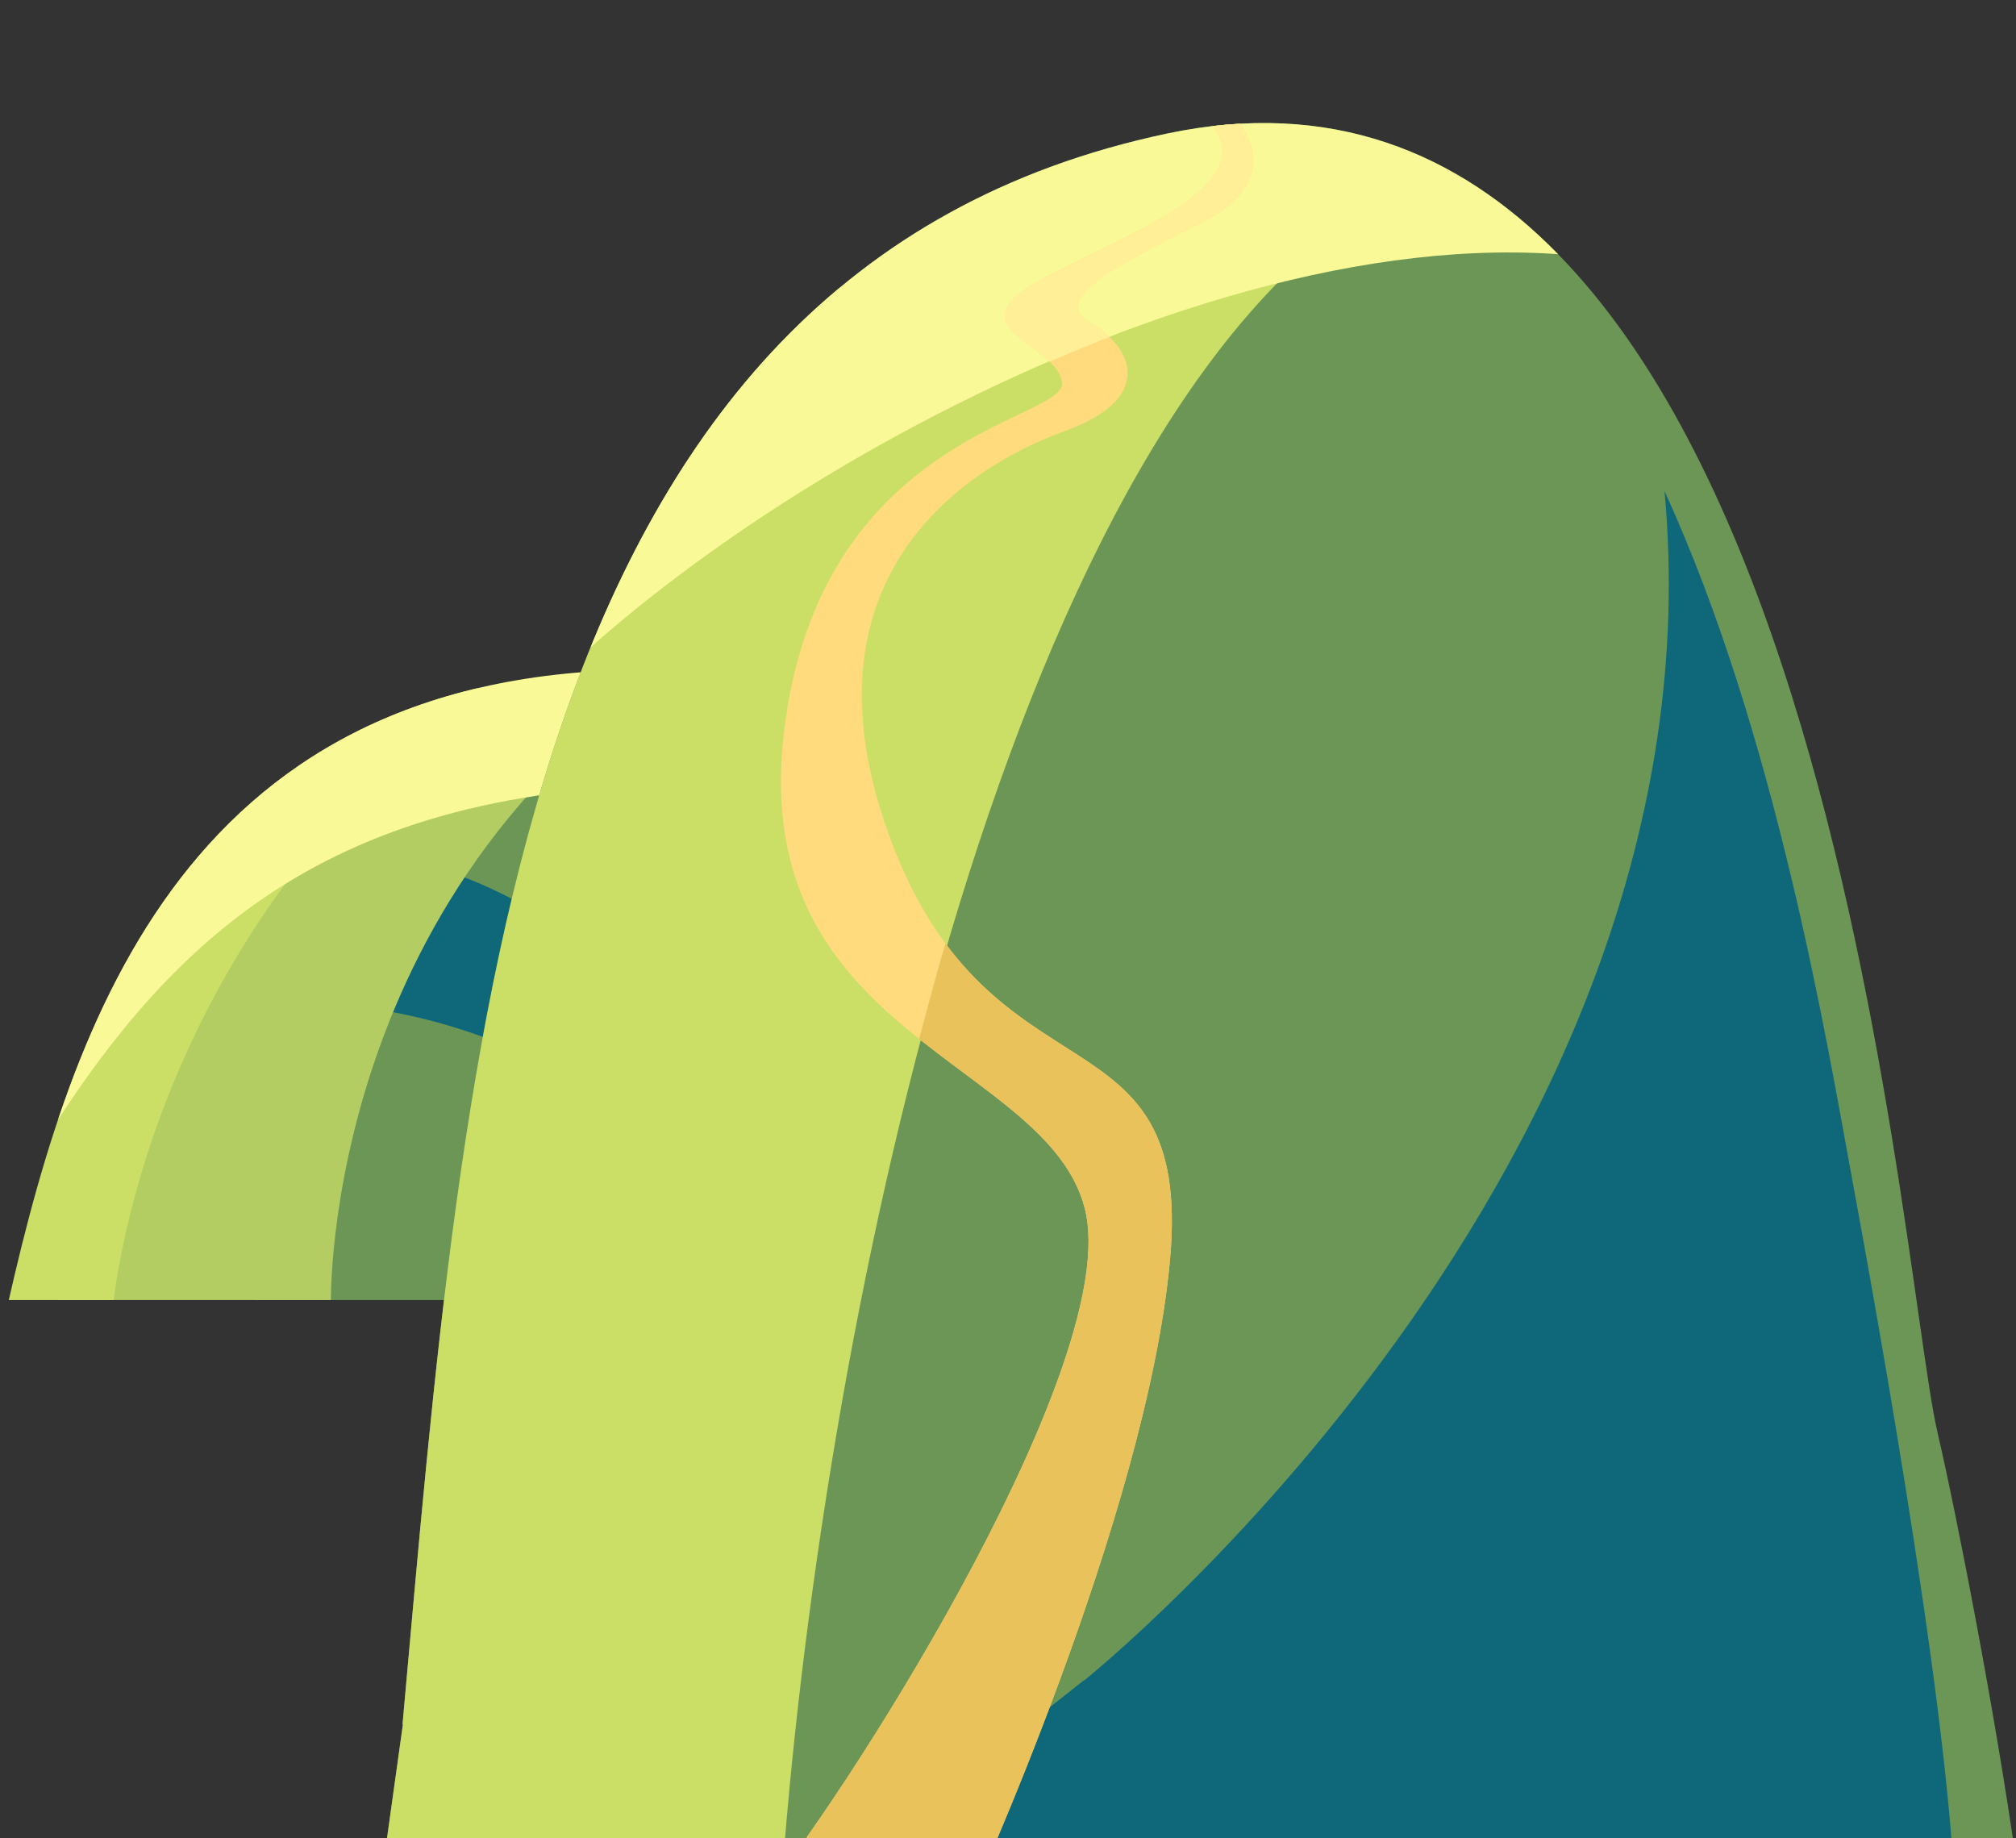 <?xml version="1.0" encoding="UTF-8"?>
<svg id="Layer_2" xmlns="http://www.w3.org/2000/svg" version="1.1" xmlns:xlink="http://www.w3.org/1999/xlink" viewBox="0 0 537.4 490">
  <rect x="0" y="0" width="537.4" height="490" fill="#333333" stroke="none"/>
  <!-- Generator: Adobe Illustrator 29.3.1, SVG Export Plug-In . SVG Version: 2.1.0 Build 151)  -->
  <defs>
    <style>
      .st0 {
        fill: #6c9656;
      }

      .st1 {
        fill: #0f687a;
      }

      .st2 {
        fill: none;
      }

      .st3 {
        fill: #b3cd62;
      }

      .st4 {
        fill: #ffdb7d;
      }

      .st5 {
        clip-path: url(#clippath-1);
      }

      .st6 {
        fill: #e9c25c;
      }

      .st7 {
        clip-path: url(#clippath-3);
      }

      .st8 {
        fill: #cbdf66;
      }

      .st9 {
        fill: #ffef96;
      }

      .st10 {
        clip-path: url(#clippath-2);
      }

      .st11 {
        fill: #faf998;
      }

      .st12 {
        clip-path: url(#clippath);
      }
    </style>
    <clipPath id="clippath">
      <rect class="st2" x="-3.7" y="173.9" width="171.6" height="172.6"/>
    </clipPath>
    <clipPath id="clippath-1">
      <path class="st2" d="M.5,354.8c17.4-79.7,46.7-174.9,169.6-176.3,40.1,106.4,12.2,203.8,9.3,205.2-2.9,1.4-178.9,16.5-178.9,16.5,0,0,0-45.4,0-45.4Z"/>
    </clipPath>
    <clipPath id="clippath-2">
      <path class="st2" d="M107.3,459.6c16.7-184.9,29.5-387.2,203.8-424s194.4,299.4,205.4,346.3c5,21.5,15.2,73.6,21,114.5-100.1,12.8-436.1,6.2-436.1,6.2l6-43h0Z"/>
    </clipPath>
    <clipPath id="clippath-3">
      <path class="st2" d="M204.5,503.9c24.5-30.6,94.7-142,84.7-181.7-10-39.7-89.5-45.8-80.3-126.4,9.2-80.6,75.4-83.6,74.2-93.8-1.2-10.2-26.8-13.9-9-25.4,17.8-11.6,72-28,43.9-47.6,11.4-.2,10,1,10,1,0,0,17.8,16.6-7.8,29.4s-39.9,21-29.6,26.6,18.6,19.8-7,29c-25.6,9.2-72.8,38.9-45.8,109.8,27,70.9,80.2,42.5,74.1,110.8-6.1,68.3-54,172.7-54,172.7l-53.3-4.3h0Z"/>
    </clipPath>
  </defs>
  <g id="Hero">
    <g id="Hill_L">
      <g id="Small_Hill_R">
        <g class="st12">
          <g class="st5">
            <g>
              <path class="st0" d="M112.1,253.9l5-50.9,50.7-11.1s16,54.8,16.9,57-13.8,36-13.8,36l-58.9-31h0Z"/>
              <path class="st1" d="M111.3,229.8c0,1.3,26.3,1.8,73.4,45,22.3,45.4-33.4,49.9-36.7,49.4s-69.7-31.6-69.7-31.6l32.9-62.8h0Z"/>
              <path class="st0" d="M87.8,267.7c2.2.4,50.8.5,97,43.1-8.6,41.4-31.4,52-31.4,52l-88.2-5.3,22.6-89.9h0Z"/>
              <path class="st3" d="M88.2,347.7s-2.7-114.4,101.5-175.8c-84.9,14.7-107.3,39.6-107.7,40.9-.4,1.3-58.3,85.6-58.3,85.6l-11,65,77.3-13"/>
              <path class="st8" d="M29.4,355.3s4.6-107.3,107.7-178.9c-57.9,12.5-107.7,56.1-107.7,56.1l-55.7,104.1-1.2,46.4,57-27.6h0Z"/>
              <path class="st11" d="M15.5,298.4c38.9-59.8,87.4-94.5,192.9-88.7,25.4-40.9-45.9-54.3-45.9-54.3,0,0-74.3,12-83.7,10.7S-2.2,227.1-6.2,228.4c-4,1.3,21.7,70,21.7,70h0Z"/>
            </g>
          </g>
        </g>
      </g>
      <g id="Hill_R">
        <path class="st0" d="M107.3,459.6c16.7-184.9,29.5-387.2,203.8-424s194.4,299.4,205.4,346.3c5,21.5,15.2,73.6,21,114.5-100.1,12.8-436.1,6.2-436.1,6.2l6-43h0Z"/>
        <g class="st10">
          <g>
            <path class="st8" d="M208.1,505.3c10-145.6,58.2-388,157.6-450.5-119.4-18.8-255.2,84.9-255.2,84.9,0,0-19.7,156.3-23.8,161-4.1,4.8-6.7,187.5-9.4,199.7-2.7,12.2,130.8,4.9,130.8,4.9h0Z"/>
            <path class="st11" d="M124.4,207.9c47-65.2,199.5-155.6,305.2-138.5C444.9,28.6,301.2,0,301.2,0l-85.9,56.3-107.9,99.3,17.1,52.3h0Z"/>
            <path class="st1" d="M289,447.9s171.4-136.9,154.7-317c29.8,64.9,43.5,148,49.9,182.7s28.9,158.3,27.6,202.7-314.8-3.2-320.2-1.8c46.1-33.2,88-66.7,88-66.7h0Z"/>
            <g>
              <path class="st4" d="M204.5,503.9c24.5-30.6,94.7-142,84.7-181.7-10-39.7-89.5-45.8-80.3-126.4,9.2-80.6,75.4-83.6,74.2-93.8-1.2-10.2-26.8-13.9-9-25.4,17.8-11.6,72-28,43.9-47.6,11.4-.2,10,1,10,1,0,0,17.8,16.6-7.8,29.4-25.6,12.7-39.9,20.9-29.6,26.6s18.6,19.8-7,29c-25.6,9.2-72.8,38.9-45.8,109.8,27,70.9,80.2,42.5,74.1,110.8-6.1,68.3-54,172.6-54,172.6l-53.3-4.3h0Z"/>
              <g class="st7">
                <g>
                  <path class="st9" d="M271,100.2s19.5-8.6,28.3-11.7c8.8-3.2,20-17.2,20.7-17.4s25.6-23.1,25.6-23.1l-9.1-24.3s-29.4,2.2-33.2,3c-3.9.8-56.3,57.5-56.8,58.9-.5,1.4,24.5,14.6,24.5,14.6h0Z"/>
                  <path class="st6" d="M245,277s4.3-16.4,7-25.4,96.1,3.2,95.1,2.8-7.2,101.9-7.2,101.9c0,0-41.7,165.6-43.4,167.3-1.4,1.4-88.1,10.5-105.9-6.9-3.9-3.8,31-60.1,30.9-60.6-.6-2.7,23.5-179.2,23.5-179.2h0Z"/>
                </g>
              </g>
            </g>
          </g>
        </g>
      </g>
    </g>
  </g>
</svg>